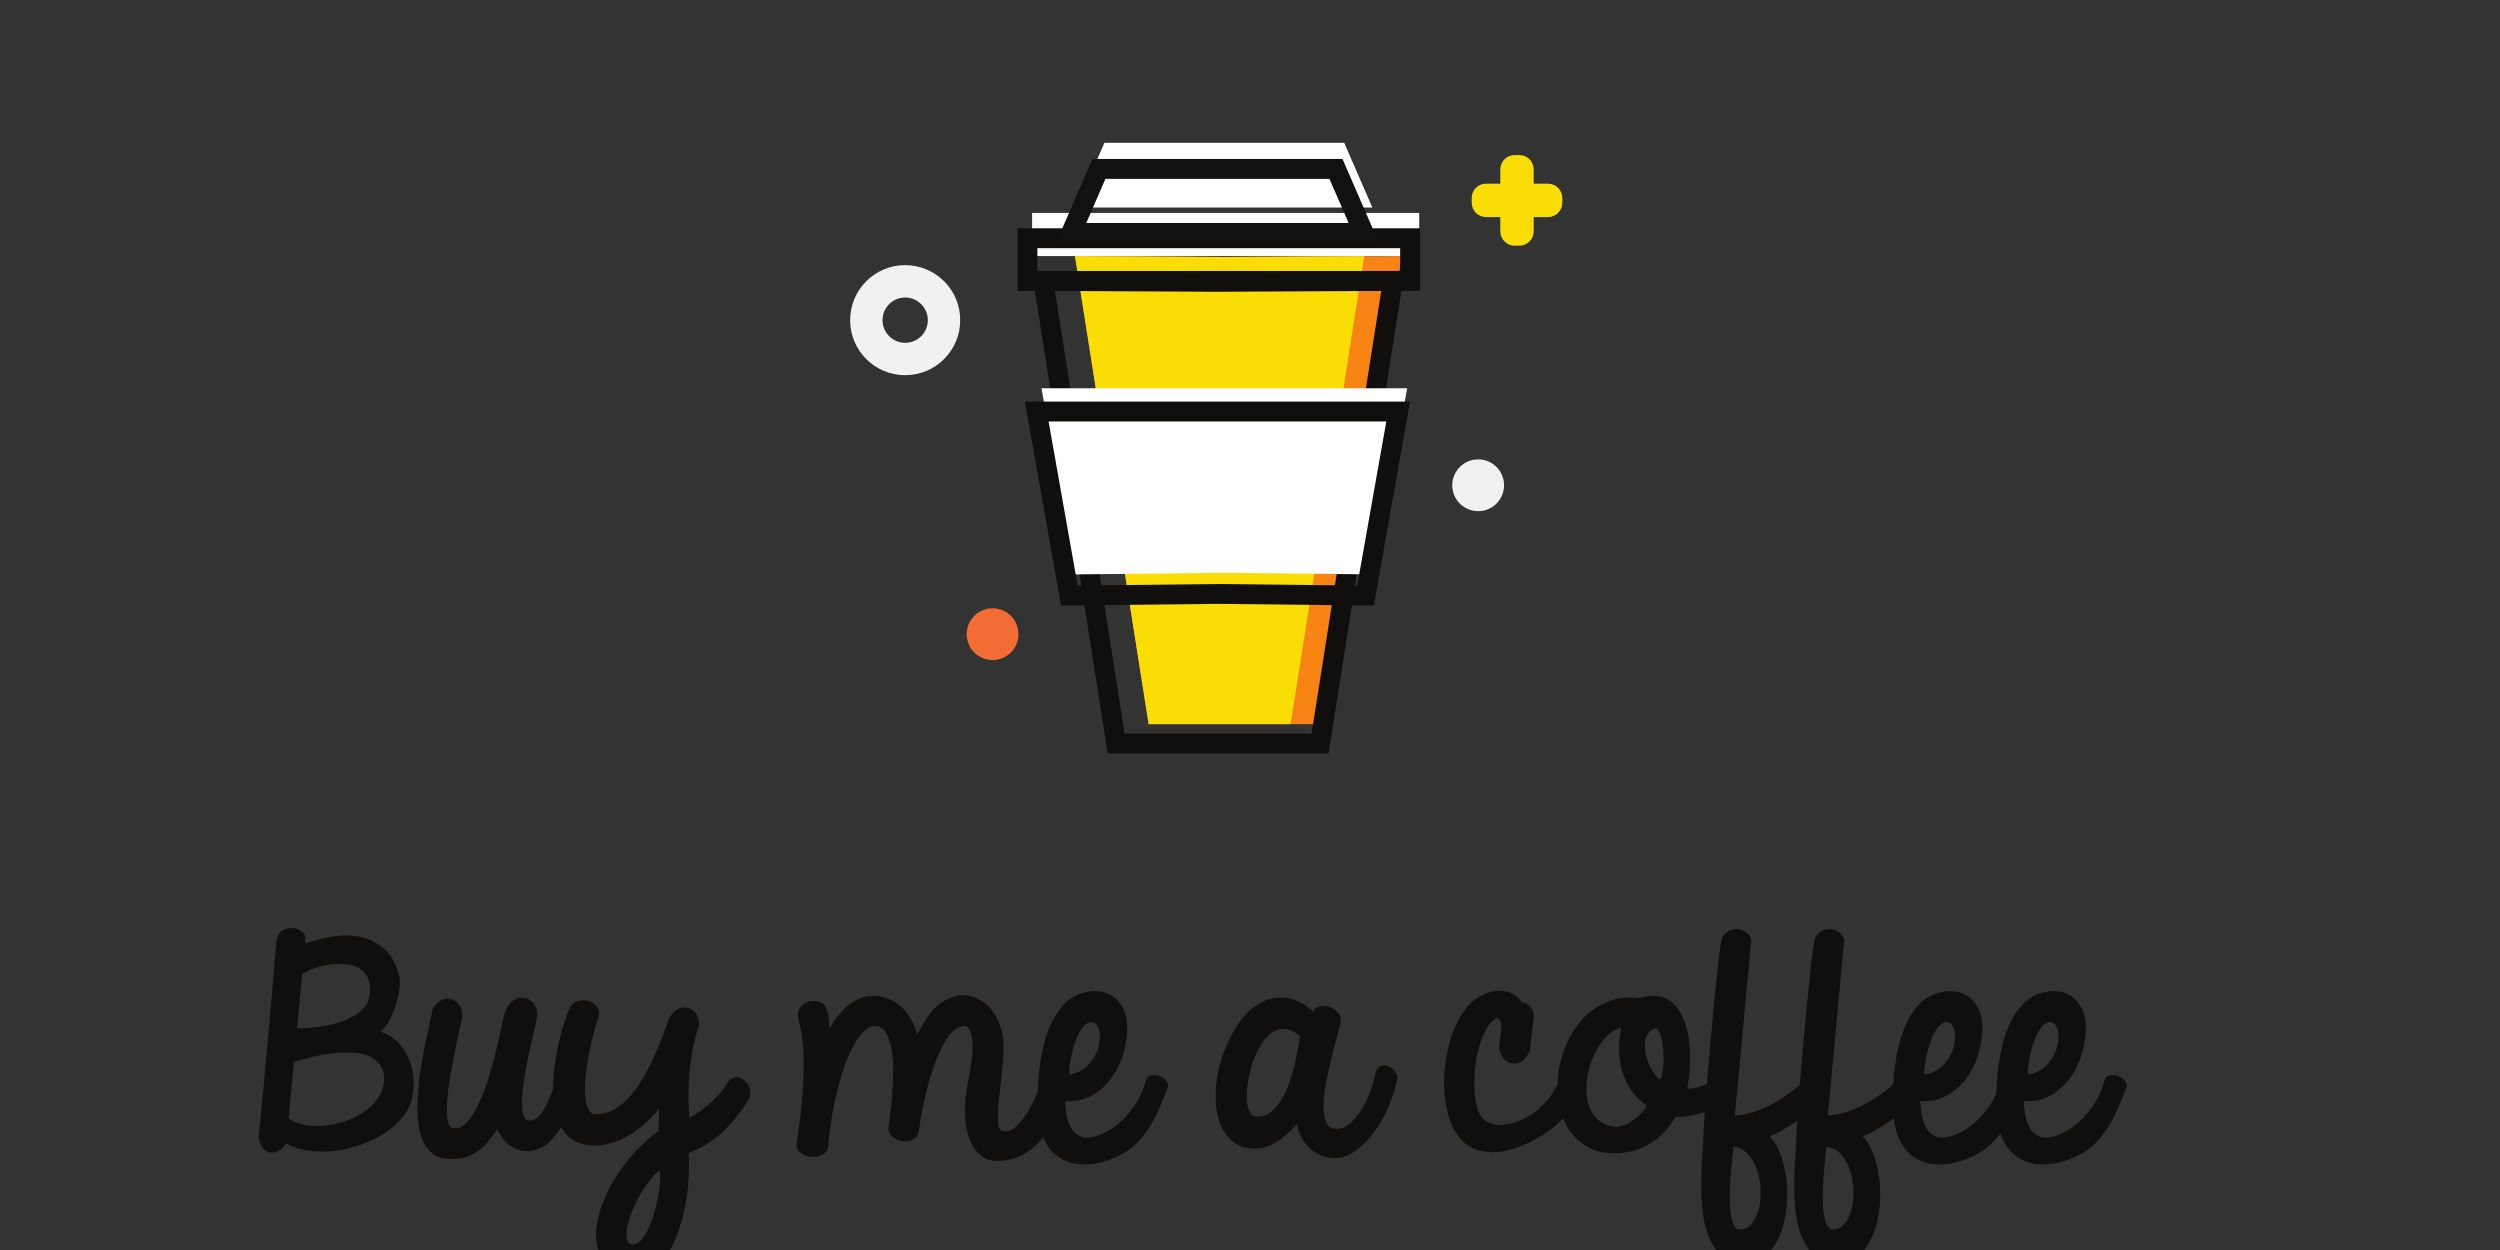 <svg xmlns="http://www.w3.org/2000/svg" width="120" height="60"><rect width="100%" height="100%" fill="#333333" stroke="none"/><style><![CDATA[.C{clip-rule:evenodd}.D{fill:#100f0d}]]></style><defs><clipPath id="A"><path d="M2332.45 5723.53v37c0 20.44-16.57 37-37 37h-12.33c-20.44 0-37-16.57-37-37v-37h-37c-20.44 0-37-16.57-37-37v-12.33c0-20.44 16.57-37 37-37h37v-37c0-20.44 16.57-37 37-37h12.33c20.44 0 37 16.57 37 37v37h37c20.44 0 37 16.57 37 37v12.33c0 20.44-16.57 37-37 37z" class="C"/></clipPath><clipPath id="B"><path d="M-2297.97 261.46H12137.2v9623.42H-2297.97z"/></clipPath><clipPath id="C"><path d="M1534.22 5533.96l-387.92 2.36 190.5-1210.2h464.12l190.5 1210.2z" class="C"/></clipPath><clipPath id="D"><path d="M-2297.97 261.46H12137.2v9623.42H-2297.97z"/></clipPath><clipPath id="E"><path d="M1534.22 5533.96l-387.92 2.36 190.5-1210.2h367.14l190.5 1210.2z" class="C"/></clipPath><clipPath id="F"><path d="M-2297.97 261.46H12137.2v9623.42H-2297.97z"/></clipPath><clipPath id="G"><path d="M1035.47 5536.32h1000.97v111.602H1035.47z"/></clipPath><clipPath id="H"><path d="M1842.48 5829.28H1222.5l-72.73-167.4h765.44z" class="C"/></clipPath><clipPath id="I"><path d="M-2297.97 261.46H12137.2v9623.42H-2297.97z"/></clipPath><clipPath id="J"><path d="M2005.26 5194.53H1059.7l85.37-481.3 387.4 4.2 387.4-4.2z" class="C"/></clipPath><clipPath id="K"><path d="M-2297.97 261.46H12137.2v9623.42H-2297.97z"/></clipPath><clipPath id="L"><path d="M707.297 5228.36c78.582 0 142.293 63.7 142.293 142.3s-63.7 142.3-142.293 142.3S565 5449.24 565 5370.65c0-78.58 63.7-142.3 142.297-142.3z" class="C"/></clipPath><clipPath id="M"><path d="M-2297.97 261.46H12137.2v9623.42H-2297.97z"/></clipPath><clipPath id="N"><path d="M2188.83 4876.8c36.98 0 66.96 29.98 66.96 66.96s-29.98 66.96-66.96 66.96-66.95-29.98-66.95-66.96 29.97-66.96 66.95-66.96z" class="C"/></clipPath><clipPath id="O"><path d="M-2297.97 261.46H12137.2v9623.42H-2297.97z"/></clipPath><clipPath id="P"><path d="M933.293 4491.78c36.98 0 66.957 29.98 66.957 66.96s-29.977 66.96-66.957 66.96-66.965-29.98-66.965-66.96 29.98-66.96 66.965-66.96z" class="C"/></clipPath><clipPath id="Q"><path d="M-2297.97 261.46H12137.2v9623.42H-2297.97z"/></clipPath><clipPath id="R"><path d="M2987.25 4809.67c-11.38-21.8-27.04-40.78-46.94-56.9-19.9-16.1-43.14-29.23-69.68-39.34-26.56-10.13-53.27-16.93-80.13-20.4-26.88-3.48-52.95-3.18-78.22.95-25.3 4.1-46.8 12.47-64.5 25.13l19.92 207.65c18.33 6.32 41.38 12.8 69.2 19.44 27.82 6.62 56.43 11.38 85.82 14.22 29.4 2.85 57.2 2.5 83.45-.96 26.2-3.47 46.93-11.84 62.1-25.12 8.2-7.58 15.18-15.8 20.87-24.65 5.67-8.85 9.15-18.02 10.43-27.5 3.14-26.55-.96-50.73-12.33-72.53zM2698.04 5252c13.28 8.22 29.25 15.5 47.9 21.82a296.42 296.42 0 0 0 57.37 13.27c19.58 2.5 38.7 2.85 57.36.95 18.64-1.9 35.1-7.1 49.3-15.64 14.22-8.54 24.8-20.87 31.76-36.97 6.95-16.13 8.86-36.52 5.7-61.17-2.53-19.6-10.3-36.2-23.23-49.78-12.96-13.6-28.77-24.97-47.4-34.14-18.66-9.18-38.4-16.44-59.26-21.8-20.87-5.4-40.95-9.35-60.23-11.87-19.27-2.53-36.02-4.12-50.24-4.74l-27.98-.95zm391.6-308.15c-10.1 22.1-23.7 41.55-40.76 58.32-17.07 16.74-37.32 28.9-60.7 36.5 10.1 8.22 20.07 21.17 29.88 38.88 9.8 17.68 18.16 36.98 25.1 57.84 6.96 20.87 11.7 41.87 14.23 63.06 2.52 21.17 1.56 39.34-2.83 54.52-10.77 37.92-27.68 67.64-50.74 89.13-23.1 21.48-49.93 36.34-80.6 44.57-30.66 8.2-64.48 9.95-101.45 5.2-37-4.74-74.77-14.07-113.3-27.97 0 3.15.32 6.47.95 9.95.62 3.46.94 7.1.94 10.9 0 9.48-4.74 17.68-14.22 24.64s-20.4 11.06-32.7 12.33c-12.34 1.26-24.36-1.4-36.05-8.05-11.7-6.64-19.76-18.83-24.18-36.5l-15.16-177.3-16.13-185.87-17.07-186.3-17.06-177.8c1.9-17.07 6.63-30.35 14.23-39.82 7.58-9.5 16.43-15.2 26.54-17.07 10.1-1.9 20.7-.15 31.76 5.2s20.7 14.7 28.94 27.97c25.27-13.9 53.72-22.9 85.33-27.03 31.6-4.1 63.67-4.1 96.25 0 32.54 4.12 64.62 11.86 96.23 23.24 31.6 11.37 60.36 25.6 86.3 42.66 25.9 17.07 47.7 36.52 65.43 58.32 17.68 21.82 29.38 45.36 35.07 70.63 5.7 25.93 7.26 51.84 4.74 77.76-2.53 25.92-8.85 49.92-18.96 72.07z" class="C"/></clipPath><clipPath id="S"><path d="M-2297.97 261.46H12137.2v9623.42H-2297.97z"/></clipPath><clipPath id="T"><path d="M4014.62 4443.2c-3.48-20.86-8.38-42.82-14.7-65.9-6.33-23.06-13.75-44.1-22.27-63.06-8.54-18.96-18.02-34.27-28.44-45.98-10.44-11.7-21.67-16.6-33.67-14.7-9.5 1.28-15.5 7.3-18 18.02-2.54 10.76-2.54 24.04 0 39.83 2.5 15.8 7.4 33.67 14.7 53.58 7.26 19.9 16.12 39.67 26.55 59.26 10.44 19.6 22.28 38.4 35.56 56.4s27.16 33.03 41.7 45.04c3.17-3.8 4.6-13.27 4.27-28.45-.34-15.17-2.22-33.2-5.7-54.04m321.44 411.52c-8.53 9.47-18.96 14.84-31.3 16.1-12.32 1.27-24.82-5.68-37.45-20.86-8.23-15.17-18.66-29.7-31.3-43.6-12.65-13.92-25.77-26.56-39.36-37.93s-26.54-21.18-38.88-29.4c-12.3-8.23-21.96-14.23-28.9-18-2.53 20.2-3.96 42.02-4.26 65.42-.34 23.38.15 47.1 1.42 71.1 1.9 34.14 5.84 68.58 11.85 103.36 6 34.76 14.7 68.9 26.07 102.42 0 17.68-4.12 32.07-12.33 43.14-8.22 11.05-18.17 18-29.86 20.85-11.7 2.84-23.7 1.26-36.03-4.74s-22.92-16.92-31.77-32.7l-26.07-70.16c-9.8-25.93-20.87-52.32-33.18-79.18a803.95 803.95 0 0 0-41.25-78.23c-15.2-25.3-31.77-47.74-49.8-67.32-18-19.6-37.6-34.94-58.77-46-21.2-11.06-44.1-15.95-68.75-14.7-11.38 3.16-19.6 11.7-24.66 25.6s-8.05 31.3-9 52.15c-.96 20.85 0 43.77 2.83 68.74 2.85 24.96 6.64 49.78 11.4 74.43 4.74 24.66 9.96 48.04 15.63 70.17 5.7 22.12 11.06 40.78 16.13 55.94 7.58 18.32 7.58 33.68 0 46-7.6 12.33-18.02 20.54-31.28 24.66-13.28 4.1-27.2 3.93-41.73-.48-14.54-4.42-24.97-14.22-31.3-29.4-10.75-25.93-20.56-55-29.4-87.23-8.85-32.24-15.96-65.6-21.33-100.04-5.4-34.46-8.4-68.6-9.03-102.42-.03-2.2.08-4.3.07-6.48-13.8-36.75-26.92-64.52-39.4-83.1-16.13-24.03-34.32-34.46-54.53-31.3-8.87 3.8-14.7 12.63-17.53 26.55-2.87 13.9-3.8 30.96-2.87 51.2.96 20.2 3.34 43.12 7.12 68.74 3.8 25.6 8.52 52.15 14.2 79.64l35.1 161.68c-.63 22.1-7.12 39-19.45 50.72-12.32 11.68-29.55 16.26-51.66 13.75-15.17-6.32-26.4-14.55-33.67-24.66-7.28-10.1-13.13-23.07-17.54-38.87-2.54-8.22-6.33-24.66-11.38-49.32-5.07-24.63-11.53-52.94-19.44-84.85-7.9-31.94-17.23-65.27-27.97-100.04-10.75-34.76-22.76-66.23-36.03-94.34-13.28-28.13-27.82-50.72-43.6-67.8-15.8-17.07-32.88-24.03-51.2-20.86-10.12 1.9-16.6 12.32-19.43 31.28-2.85 18.97-3.33 42.35-1.43 70.17 1.9 27.8 5.7 58.3 11.38 91.5l17.54 94.35 16.6 78.7 10.43 45.5c0 18.33-4.13 33.02-12.34 44.1-8.22 11.05-18.17 18-29.86 20.86-11.7 2.84-23.7 1.27-36.03-4.74-12.33-6.02-22.92-16.92-31.77-32.7-3.17-17.07-7.28-36.83-12.33-59.26l-14.7-69.22-13.28-69.7c-4.1-22.76-7.1-42.67-9-59.74l-4.26-48.82c-1.58-19.3-2.38-39.68-2.38-61.16a430.2 430.2 0 0 1 4.76-64c3.15-21.2 8.83-40.63 17.06-58.32 8.2-17.7 19.74-32.23 34.6-43.6 14.85-11.4 33.66-17.7 56.42-18.97 23.37-1.25 43.76.47 61.15 5.22 17.4 4.74 33.2 12.17 47.42 22.3 14.2 10.1 27.16 22.1 38.87 36.02 11.68 13.9 23.23 29.06 34.6 45.5 10.74-24.03 24.65-42.67 41.72-55.95 17.07-13.26 35.1-21.18 54.04-23.7 18.96-2.52 38.26.14 57.85 8.06 19.6 7.9 37.28 21.33 53.1 40.3 10.4 11.64 20.23 24.85 29.43 39.47 3.92-6.84 8.08-13.44 12.76-19.55 15.5-20.24 36.52-34.14 63.06-41.73 28.44-7.58 56.24-8.86 83.44-3.8 27.18 5.04 53.1 14.22 77.75 27.5s47.56 29.22 68.75 47.9c21.17 18.64 39.65 38.06 55.46 58.3-.64-14.54-.95-28.3-.95-41.24 0-12.97-.3-27.03-.94-42.2-31.62-22.13-61.47-48.68-89.6-79.64-28.14-30.97-52.8-64-73.97-99.1-21.18-35.08-37.78-70.64-49.77-106.66-12-36.06-17.87-69.7-17.55-101 .3-31.3 7.74-58.62 22.28-82 14.53-23.4 38.24-40.15 71.12-50.26 34.14-10.76 64.15-11.06 90.1-.95 25.9 10.12 48.5 26.87 67.78 50.25 19.3 23.4 35.08 51.67 47.42 84.86 12.32 33.2 22.12 67.8 29.4 103.83 7.26 36.02 11.84 71.45 13.75 106.2 1.9 34.78 1.9 65.77 0 92.94 54.35 22.75 98.9 51.5 133.7 86.3 34.76 34.73 63.52 71.4 86.3 109.98 6.95 9.48 9.3 20.85 7.12 34.13-2.23 13.28-7.6 24.65-16.13 34.14" class="C"/></clipPath><clipPath id="U"><path d="M-2297.97 261.46H12137.2v9623.42H-2297.97z"/></clipPath><clipPath id="V"><path d="M5532.2 4915.4c1.88 14.53 4.73 29.87 8.52 46s8.54 31.77 14.23 46.94c5.68 15.17 12.32 28.28 19.9 39.35 7.6 11.05 15.65 18.95 24.18 23.7 8.54 4.73 17.2 4.26 26.08-1.4 9.48-5.7 15.3-17.7 17.54-36.03 2.2-18.36 0-37.94-6.64-58.8-6.65-20.87-18.5-40.45-35.56-58.8-17.06-18.34-40.15-30.33-69.22-36.03-1.27 8.83-.95 20.54.96 35.08m328.53-38.87c-10.43 3.15-20.37 3.47-29.86.94-9.48-2.53-15.5-9.16-18-19.92-5.08-20.22-13.13-40.92-24.2-62.1s-24.65-41.25-40.76-60.23c-16.1-18.95-34.3-35.7-54.52-50.24-20.24-14.54-41.4-24.97-63.54-31.3-22.14-6.96-40.46-7.74-55-2.36-14.55 5.35-26.08 14.53-34.6 27.48-8.53 12.96-14.7 28.6-18.48 46.94-3.8 18.33-6.02 37.3-6.64 56.9 36.02-2.54 68.1 3.93 96.24 19.44 28.1 15.47 51.98 36.03 71.6 61.62 19.58 25.6 34.43 54.37 44.55 86.3 10.1 31.9 15.8 63.68 17.07 95.3.62 29.7-3.8 54.83-13.27 75.38-9.47 20.54-22.3 36.52-38.4 47.9s-34.6 18.02-55.46 19.9c-20.85 1.9-42.05-.96-63.53-8.53-25.93-8.86-47.88-23.23-65.9-43.15-18.03-19.9-33.05-43-45.04-69.22-12.02-26.23-21.5-54.5-28.45-84.86-6.97-30.34-12.02-60.2-15.17-89.6-2.86-26.4-4.37-51.62-4.9-75.96l-4.1-9.38c-9.8-22.45-21.2-44.42-34.14-65.9-12.96-21.5-27.34-39.52-43.13-54.05-15.8-14.54-32.25-19.6-49.32-15.16-10.1 2.5-15.64 14.22-16.58 35.07-.95 20.87.14 46.78 3.3 77.76l10.9 100.52c4.1 36.02 6.15 70.46 6.15 103.34 0 28.45-5.37 55.78-16.1 82.02-10.76 26.22-25.46 48.04-44.1 65.42-18.65 17.4-40.3 28.93-64.94 34.6-24.66 5.7-51.2 1.9-79.65-11.37-28.45-13.28-51.05-31.92-67.8-55.95-16.77-24.03-32.1-49.3-46-75.85-5.07 20.23-12.5 39.02-22.3 56.4-9.8 17.4-21.8 32.55-36.03 45.52-14.22 12.95-30.2 23.06-47.88 30.34-17.7 7.25-36.35 10.9-55.95 10.9-18.96 0-36.5-3.65-52.62-10.9-16.12-7.28-30.82-16.6-44.1-27.97-13.26-11.4-25.28-24.18-36.03-38.4-10.74-14.22-20.24-28.3-28.44-42.2-1.28 16.44-2.7 30.8-4.26 43.15-1.6 12.32-4.45 22.75-8.55 31.28-4.1 8.54-9.95 15-17.54 19.44-7.58 4.4-18.33 6.64-32.22 6.64-6.97 0-13.93-1.42-20.87-4.26-6.97-2.85-13.14-6.8-18.5-11.86-5.38-5.07-9.48-11.22-12.32-18.5-2.86-7.26-3.64-15.65-2.38-25.13.63-6.96 2.38-15.32 5.22-25.13 2.84-9.8 5.53-22.6 8.06-38.4 2.5-15.8 4.58-34.93 6.16-57.36 1.58-22.44 2.05-49.94 1.42-82.5-.64-32.56-3-70.64-7.1-114.25-4.13-43.62-10.6-94.2-19.44-151.7-1.26-13.28 3.8-24.03 15.18-32.26 11.37-8.2 24.32-12.94 38.86-14.22 14.53-1.26 28.3 1.28 41.25 7.58 12.96 6.34 20.4 17.4 22.3 33.2 1.9 29.7 5.53 61.3 10.9 94.82a1315.6 1315.6 0 0 0 19.9 99.55c7.9 32.87 16.9 64.16 27.03 93.88 10.1 29.7 21.33 55.94 33.66 78.7s25.13 40.92 38.4 54.52c13.28 13.58 27.17 20.38 41.73 20.38 17.7 0 31.43-8.05 41.25-24.16 9.77-16.14 16.73-36.85 20.86-62.1 4.1-25.3 6-52.97 5.68-82.98-.33-30.03-1.58-58.94-3.8-86.75-2.2-27.83-4.73-52.63-7.58-74.44l-6.16-45.04c0-14.54 5.53-26.06 16.6-34.6 11.05-8.52 23.37-13.6 36.98-15.16 13.6-1.6 26.38.95 38.4 7.6 12 6.64 18.96 17.84 20.86 33.66 6.3 45.5 15.02 91.16 26.07 137s23.7 86.9 37.94 123.27c14.22 36.35 30 66.06 47.4 89.14 17.38 23.05 35.87 34.6 55.48 34.6 10.1 0 17.85-6.96 23.22-20.85 5.36-13.9 8.06-32.87 8.06-56.9 0-17.7-1.42-35.88-4.26-54.53-2.85-18.65-6.16-37.93-9.96-57.84-3.8-19.92-7.1-40.3-9.96-61.16-2.84-20.87-4.26-42.66-4.26-65.42 0-15.8 1.57-34.14 4.74-55 3.15-20.85 9.16-40.62 18-59.26 8.85-18.65 21-34.45 36.52-47.4 15.48-12.96 35.22-19.44 59.25-19.44 36.03 0 67.95 7.74 95.77 23.23 27.8 15.48 51.68 35.7 71.6 60.67 1.04 1.3 1.97 2.7 2.98 4 1.53-3.7 2.87-7.6 4.6-11.1 13.6-27.82 32.08-49.3 55.48-64.5 23.37-15.16 50.87-23.53 82.5-25.12 31.6-1.57 66.04 4.28 103.36 17.55 27.8 10.1 51.98 22.76 72.52 37.92 20.53 15.17 39.02 33.67 55.47 55.47 16.44 21.8 31.44 46.94 45.04 75.37 13.6 28.47 27.34 61 41.24 97.7 2.53 10.1.16 19.1-7.1 27-7.27 7.9-16.1 13.43-26.56 16.6" class="C"/></clipPath><clipPath id="W"><path d="M-2297.97 261.46H12137.2v9623.42H-2297.97z"/></clipPath><clipPath id="X"><path d="M6376.1 4982.25c-3.17-18.67-7.43-39.22-12.8-61.64-5.4-22.45-12.18-45.68-20.4-69.7-8.22-24.03-18.34-45.68-30.34-64.94-12.02-19.3-25.76-34.6-41.25-46-15.5-11.38-33.34-16.1-53.58-14.22-10.1 1.26-17.86 8.2-23.23 20.86-5.37 12.64-8.2 28.77-8.53 48.36s1.4 41.08 5.2 64.48a399.08 399.08 0 0 0 17.55 68.74c7.9 22.43 17.54 43.15 28.9 62.1 11.38 18.96 24.5 33.66 39.36 44.1 14.85 10.43 31.13 15.32 48.83 14.7 17.7-.64 36.65-9.48 56.9-26.55l-6.64-40.3m337.07-72.54c-9.8 5.05-19.9 6.15-30.33 3.3-10.42-2.84-17.86-12.5-22.28-28.92-2.52-17.7-8.22-38.55-17.05-62.58-8.87-24.02-19.78-46.8-32.73-68.27-12.97-21.5-27.82-39.35-44.56-53.57-16.76-14.23-34.6-20.72-53.57-19.43-15.8 1.25-26.9 9.3-33.2 24.16-6.33 14.87-9.65 33.5-9.96 55.95-.32 22.42 1.9 47.72 6.63 75.85 4.75 28.13 10.44 56.1 17.07 83.93 6.63 27.8 13.43 54.52 20.4 80.1l17.07 64.95c5.05 15.8 3.46 29.23-4.75 40.3-8.2 11.04-18.5 18.96-30.8 23.7-12.34 4.75-24.83 6-37.47 3.8s-20.84-9-24.65-20.37c-37.3 32.24-73.18 49.62-107.6 52.15-34.46 2.52-66.24-5.07-95.3-22.76-29.08-17.7-54.84-43.3-77.28-76.8-22.44-33.52-40.6-70-54.52-109.52-13.9-39.5-22.6-79.8-26.07-120.9-3.5-41.1-.8-78.55 8.06-112.37 8.85-33.8 24.48-61.47 46.94-82.95 22.42-21.5 52.93-32.25 91.5-32.25 17.07 0 33.5 3.47 49.3 10.43 15.8 6.97 30.34 15.18 43.62 24.65 13.26 9.5 24.96 19.45 35.1 29.88 10.1 10.43 18 19.1 23.7 26.08 4.4-22.76 11.7-42.06 21.8-57.85 10.1-15.8 21.65-28.78 34.6-38.87 12.94-10.1 26.54-17.54 40.76-22.3 14.23-4.74 27.98-7.1 41.25-7.1 29.7 0 57.5 10.12 83.45 30.35 25.9 20.22 49.14 45.04 69.7 74.42 20.54 29.4 37.45 60.38 50.72 92.93 13.28 32.55 22.12 61.47 26.55 86.77 4.42 9.48 3.63 19.43-2.37 29.85-6.02 10.43-13.9 18.17-23.72 23.25" class="C"/></clipPath><clipPath id="Y"><path d="M-2297.97 261.46H12137.2v9623.42H-2297.97z"/></clipPath><clipPath id="Z"><path d="M8419.92 4386.3c-5.37-21.5-13.75-39.67-25.13-54.5-11.36-14.86-25.6-22.6-42.67-23.25-10.74-.62-18.96 5.07-24.65 17.08-5.68 12.02-9.63 27.5-11.84 46.45-2.23 18.97-3.18 40.16-2.86 63.55.32 23.37 1.27 46.45 2.86 69.2 1.56 22.76 3.46 43.95 5.7 63.53l5.2 45.5c21.5-2.52 39.37-11.84 53.57-27.97 14.24-16.1 25.13-35.24 32.72-57.36s12-46 13.28-71.6c1.25-25.6-.8-49.13-6.17-70.63m-343.24 0c-5.37-21.5-13.75-39.67-25.13-54.5-11.37-14.86-25.6-22.6-42.67-23.25-10.75-.62-18.96 5.07-24.65 17.08-5.7 12.02-9.65 27.5-11.85 46.45-2.23 18.97-3.17 40.16-2.85 63.55.3 23.37 1.26 46.45 2.85 69.2 1.57 22.76 3.47 43.95 5.7 63.53l5.2 45.5c21.5-2.52 39.37-11.84 53.57-27.97 14.22-16.1 25.13-35.24 32.72-57.36s12-46 13.28-71.6c1.25-25.6-.8-49.13-6.17-70.63m-352.25 538.56c-.64-15.15-2.07-28.6-4.27-40.28-2.22-11.72-5.22-19.13-9-22.3-6.96 3.8-15.5 13.58-25.6 29.4-10.12 15.8-18 33.67-23.7 53.57-5.68 19.92-7.44 39.5-5.2 58.8 2.2 19.28 12.17 34.28 29.86 45.04 6.95 3.8 12.95 2.37 18.02-4.27 5.06-6.64 9.16-16.28 12.34-28.92 3.15-12.65 5.35-27.18 6.63-43.6 1.26-16.45 1.57-32.24.95-47.43m-83.92-189.16c-9.8-10.42-20.72-19.42-32.7-27-12.02-7.6-24.34-13.28-36.98-17.07-12.66-3.8-24.03-4.75-34.14-2.84-28.45 5.67-50.25 18.02-65.4 36.97-15.2 18.97-24.83 41.24-28.94 66.84-4.1 25.6-3.64 52.96 1.44 82.03 5.04 29.07 13.56 56.1 25.6 81.06 12.02 24.97 26.56 46.47 43.62 64.48 17.06 18.02 35.7 29.23 55.95 33.67-7.6-32.24-10.12-65.6-7.6-100.03 2.53-34.45 10.76-66.85 24.66-97.2 8.84-18.36 19.44-35.1 31.75-50.25 12.34-15.2 27.35-28.15 45.06-38.9-5.07-10.75-12.5-21.34-22.3-31.77m1049.18 179.7c1.9 14.53 4.72 29.87 8.52 46 3.8 16.1 8.55 31.75 14.22 46.92 5.7 15.18 12.34 28.3 19.92 39.35 7.6 11.06 15.65 18.97 24.17 23.7 8.55 4.74 17.23 4.27 26.1-1.42 9.47-5.7 15.32-17.7 17.54-36.03 2.2-18.34 0-37.92-6.63-58.8-6.64-20.86-18.5-40.46-35.56-58.78-17.06-18.36-40.15-30.35-69.22-36.04-1.28 8.84-.95 20.53.95 35.08m382.12 0c1.9 14.53 4.74 29.87 8.53 46 3.8 16.1 8.54 31.75 14.23 46.92 5.7 15.18 12.3 28.3 19.9 39.35 7.6 11.06 15.65 18.97 24.18 23.7 8.54 4.74 17.22 4.27 26.08-1.42 9.48-5.7 15.3-17.7 17.54-36.03 2.2-18.34 0-37.92-6.65-58.8-6.64-20.86-18.48-40.46-35.55-58.78-17.06-18.36-40.15-30.35-69.22-36.04-1.26 8.84-.95 20.53.95 35.08m355.1-55.47c-7.27 7.9-16.12 13.42-26.55 16.6-10.42 3.15-20.37 3.46-29.87.94-9.48-2.53-15.5-9.17-18-19.9-5.07-20.24-13.12-40.94-24.18-62.1-11.06-21.2-24.65-41.27-40.77-60.23-16.1-18.95-34.3-35.72-54.5-50.25-20.25-14.55-41.42-24.98-63.53-31.28-22.15-6.97-40.48-7.76-55-2.38-14.55 5.36-26.08 14.53-34.6 27.5-8.53 12.97-14.68 28.6-18.5 46.94-3.8 18.33-6 37.3-6.64 56.9 36.04-2.54 68.12 3.92 96.25 19.43 28.1 15.5 52 36.04 71.6 61.64 19.58 25.6 34.43 54.35 44.55 86.27 10.1 31.93 15.8 63.7 17.07 95.3.6 29.7-3.8 54.84-13.28 75.4-9.47 20.53-22.28 36.5-38.4 47.87-16.12 11.4-34.6 18.02-55.5 19.93-20.84 1.9-42.04-.97-63.52-8.53-25.92-8.87-47.88-23.25-65.88-43.15-18.03-19.93-33.05-43-45.05-69.22-12.02-26.25-21.5-54.52-28.46-84.87-6.96-30.34-12-60.2-15.16-89.6-3.07-28.52-4.74-55.82-5.1-81.95-2.4-5.2-4.95-10.44-7.7-15.7-11.06-21.2-24.65-41.27-40.76-60.23a304.75 304.75 0 0 0-54.52-50.25c-20.24-14.55-41.4-24.98-63.53-31.28-22.14-6.97-40.47-7.76-55-2.38-14.54 5.36-26.07 14.53-34.6 27.5-8.52 12.97-14.7 28.6-18.48 46.94-3.8 18.33-6.02 37.3-6.64 56.9 36.02-2.54 68.1 3.92 96.25 19.43 28.1 15.5 51.97 36.04 71.58 61.64 19.6 25.6 34.44 54.35 44.56 86.27 10.1 31.93 15.8 63.7 17.07 95.3.63 29.7-3.8 54.84-13.27 75.4-9.5 20.53-22.3 36.5-38.4 47.87-16.12 11.4-34.6 18.02-55.47 19.93-20.86 1.9-42.04-.97-63.52-8.53-25.94-8.87-47.9-23.25-65.9-43.15-18.02-19.93-33.05-43-45.04-69.22-12-26.25-21.5-54.52-28.45-84.87-6.96-30.34-12-60.2-15.16-89.6-1.8-16.58-3-32.65-3.88-48.43l-18.42-15.57c-21.8-17.7-44.72-33.65-68.73-47.9-24.04-14.23-49-25.92-74.9-35.1-25.93-9.16-52.48-14.7-79.65-16.6l58.8 629.6c3.8 13.28 1.88 24.96-5.7 35.07-7.6 10.12-17.4 17.07-29.4 20.86-12 3.8-24.8 3.48-38.4-.93-13.6-4.44-24.8-14.56-33.65-30.35-4.43-24.03-9-56.9-13.74-98.6l-14.23-136.54-14.22-152.65-12.77-152.83-16.63-14.06c-21.8-17.7-44.74-33.65-68.74-47.9-24.04-14.23-49-25.92-74.9-35.1-25.93-9.16-52.5-14.7-79.66-16.6l58.8 629.6c3.8 13.28 1.9 24.96-5.68 35.07-7.6 10.12-17.4 17.07-29.4 20.86-12 3.8-24.8 3.48-38.4-.93-13.6-4.44-24.8-14.56-33.65-30.35-4.44-24.03-9.02-56.9-13.74-98.6l-14.23-136.54-14.24-152.65-12.52-149.64c-9.93-4.6-20.76-8.65-32.5-12.04-12.02-3.5-25.6-5.54-40.77-6.17 2.53 11.4 4.57 24.04 6.16 37.94 1.57 13.9 2.85 28.44 3.8 43.62.95 15.15 1.25 30.34.95 45.5-.33 15.2-1.1 29.08-2.36 41.73-3.2 27.17-9.02 52.93-17.54 77.28-8.55 24.32-20.08 44.7-34.6 61.16-14.56 16.43-32.73 27.5-54.54 33.17-21.8 5.7-47.26 3.8-76.32-5.67-43 5.67-81.7 1.7-116.16-11.86-34.46-13.6-64.33-33.35-89.6-59.26-25.28-25.93-45.98-56.42-62.1-91.5-16.14-35.07-26.88-71.12-32.26-108.08-2.28-15.68-3.38-31.28-3.7-46.84-9.8-20.05-20.5-37.56-32.32-52.25-16.74-20.86-34.13-37.93-52.14-51.2-18.02-13.28-35.88-23.4-53.57-30.35-17.7-6.96-33.5-11.7-47.4-14.22-16.44-3.16-32.25-3.48-47.4-.94-15.16 2.5-29.1 9.8-41.7 21.8-10.13 8.85-17.87 23.08-23.24 42.67-5.37 19.6-8.53 41.87-9.5 66.85-.94 24.98 0 51.05 2.85 78.23s7.73 52.94 14.7 77.27c6.96 24.34 15.8 46.15 26.56 65.44 10.73 19.26 23.36 33.02 37.93 41.24 8.2-1.28 13.28-6.16 15.16-14.7 1.9-8.54 2.37-18.66 1.43-30.35-.95-11.7-2.38-23.7-4.27-36.03-1.9-12.33-2.84-22.6-2.84-30.8 3.16-17.07 9.3-30.35 18.48-39.84 9.15-9.48 19.46-15.02 30.82-16.6 11.38-1.58 22.6 1.1 33.68 8.07 11.03 6.93 20.05 18 27 33.18.62-.63 1.57-.94 2.84-.94l13.28 120.4c3.8 16.44 1.25 30.97-7.6 43.6-8.84 12.65-20.53 19.93-35.06 21.82-18.35 26.54-43.16 40.6-74.45 42.2s-63.38-8.7-96.24-30.8c-20.23-14.56-38.08-34.6-53.57-60.2-15.5-25.6-28.14-54.05-37.93-85.33-9.82-31.3-16.75-64.34-20.85-99.1-4.12-34.76-4.9-68.58-2.38-101.44 2.5-32.88 8.37-63.86 17.54-92.92 9.15-29.1 21.96-53.43 38.4-73 13.9-17.07 29.7-29.57 47.4-37.47s36.2-12.78 55.47-14.7c19.3-1.88 38.4-1.1 57.4 2.38 18.95 3.45 36.97 8.35 54.03 14.7 22.12 8.2 44.9 18.65 68.28 31.3 23.37 12.63 45.82 27.8 67.33 45.52 11.3 9.3 22.17 19.46 32.7 30.35 4.8-11.88 10.15-23.4 16.6-34.15 17.07-28.44 40.13-51.52 69.22-69.22 29.06-17.7 64.8-26.2 107.14-25.6 45.52.63 87.55 12.15 126.1 34.6 38.56 22.42 70.18 55.47 94.84 99.08 36.92 0 73.24 6.08 108.95 18.17l-.88-11.54c-2.5-33.5-3.8-56.25-3.8-68.27-.6-20.86-2.03-46.6-4.25-77.27-2.2-30.66-3.64-62.9-4.26-96.7-.63-33.82.62-67.96 3.8-102.42 3.16-34.44 9.8-65.74 19.9-93.88 10.1-28.1 24.47-51.97 43.13-71.58 18.65-19.6 43.15-31.3 73.5-35.08 32.23-4.4 60.04 1.27 83.44 17.07 23.37 15.8 42.34 37.44 56.9 64.94 14.53 27.5 24.8 59.27 30.8 95.3 6 36.02 7.74 72.2 5.23 108.57-2.54 36.35-9.18 70.64-19.92 102.86-10.76 32.25-25.62 58.8-44.57 79.67 11.38 3.15 24.97 9.14 40.78 18 15.78 8.84 32.07 18.8 48.83 29.87l12.27 8.37c-1.53-22.4-2.3-38.38-2.3-47.73-.63-20.86-2.06-46.6-4.28-77.27-2.2-30.66-3.63-62.9-4.26-96.7-.62-33.82.63-67.96 3.8-102.42 3.16-34.44 9.8-65.74 19.9-93.88 10.1-28.1 24.5-51.97 43.14-71.58 18.64-19.6 43.15-31.3 73.5-35.08 32.23-4.4 60.04 1.27 83.44 17.07s42.34 37.44 56.9 64.94c14.54 27.5 24.8 59.27 30.8 95.3a464.02 464.02 0 0 1 5.22 108.57c-2.54 36.35-9.18 70.64-19.9 102.86-10.76 32.25-25.6 58.8-44.58 79.67 11.4 3.15 24.97 9.14 40.78 18 15.8 8.84 32.07 18.8 48.84 29.87 8.7 5.74 17.35 11.68 25.98 17.78 3.26-30.92 10.26-58.03 21.4-80.84 13.6-27.83 32.08-49.3 55.47-64.5 23.4-15.15 50.9-23.54 82.5-25.1 31.6-1.57 66.04 4.26 103.36 17.54 27.8 10.1 51.97 22.75 72.52 37.92 20.53 15.18 39.02 33.67 55.47 55.46.94 1.27 1.85 2.64 2.77 3.92 2.93-8.86 6.17-17.36 10.04-25.24 13.6-27.83 32.08-49.3 55.47-64.5 23.37-15.15 50.88-23.54 82.5-25.1 31.6-1.57 66.05 4.26 103.36 17.54 27.8 10.1 52 22.75 72.54 37.92 20.52 15.18 39.02 33.67 55.45 55.46 16.44 21.83 31.44 46.96 45.04 75.4 13.6 28.45 27.34 61 41.25 97.67 2.53 10.1.15 19.1-7.1 27.02" class="C"/></clipPath><clipPath id="a"><path d="M-2297.97 261.46H12137.2v9623.42H-2297.97z"/></clipPath></defs><g transform="matrix(1.428 0 0 1.428 -7.331 -964.141)"><g transform="matrix(.013 0 0 -.013 26.365 755.749)"><g clip-path="url(#A)"><g clip-path="url(#B)"><path d="M2111.94 5503.03h354.66v354.66h-354.66z" fill="#f9dd05"/></g></g><g clip-path="url(#C)"><g clip-path="url(#D)"><path d="M1086.15 4265.97h965.402v1330.5H1086.15z" fill="#f68313"/></g></g><g clip-path="url(#E)"><g clip-path="url(#F)"><path d="M1086.15 4265.97h868.43v1330.5h-868.43z" fill="#f9dd05"/></g></g><g clip-path="url(#G)"><path d="M975.32 5476.17h1121.26v231.898H975.32z" fill="#fff"/></g></g><path d="M40.004 684.277h12.194v-.766H40.004zm12.862.668h-13.53v-2.102h13.53v2.102" class="D"/><g transform="matrix(.013 0 0 -.013 26.365 755.749)" clip-path="url(#H)"><g clip-path="url(#I)"><path d="M1089.62 5601.72h885.738v287.703H1089.62z" fill="#fff"/></g></g><path d="M41.648 682.664h8.818l-.645-1.484h-7.53zm9.835.667H40.63l1.225-2.82h8.404l1.225 2.82" fill="#12110f"/><path d="M42.937 699.828h6.283l2.342-14.88-5.486.028-5.482-.028zm6.854.667h-7.424l-2.553-16.22 6.265.032 6.266-.032-2.553 16.22" class="D"/><g transform="matrix(.013 0 0 -.013 26.365 755.749)" clip-path="url(#J)"><g clip-path="url(#K)"><path d="M999.563 4653.1h1065.85v601.578H999.563z" fill="#fff"/></g></g><path d="M46.053 694.8l4.702.05.978-5.514H40.38l.978 5.514zm5.26.724l-5.26-.057-5.254.057-1.216-6.855H52.53l-1.216 6.855" class="D"/><g transform="matrix(.013 0 0 -.013 26.365 755.749)"><g clip-path="url(#L)"><g clip-path="url(#M)"><path d="M707.297 5429.25c-32.3 0-58.598-26.3-58.598-58.6s26.3-58.6 58.598-58.6 58.594 26.3 58.594 58.6-26.3 58.6-58.594 58.6zm0-284.6c-124.62 0-225.996 101.38-225.996 226s101.375 226 225.996 226 225.996-101.38 225.996-226c0-124.6-101.38-226-225.996-226" fill="#f1f1f1"/></g></g><g clip-path="url(#N)"><g clip-path="url(#O)"><path d="M2061.73 4816.66h254.2v254.22h-254.2z" fill="#f1f1f1"/></g></g><g clip-path="url(#P)"><g clip-path="url(#Q)"><path d="M806.184 4431.63H1060.4v254.223H806.184z" fill="#f46c35"/></g></g></g></g><g transform="matrix(.013 0 0 -.013 -20.572 115.028)" class="D"><g clip-path="url(#R)"><g clip-path="url(#S)"><path d="M2477.66 4532.12h692.262v950.05H2477.66z"/></g></g><g clip-path="url(#T)"><g clip-path="url(#U)"><path d="M3063.63 4084.6h1349.5v1140.03h-1349.5z"/></g></g><g clip-path="url(#V)"><g clip-path="url(#W)"><path d="M4463 4488.52h1492.54v760.66H4463z"/></g></g><g clip-path="url(#X)"><g clip-path="url(#Y)"><path d="M6010.58 4512h791.63v713.402h-791.63z"/></g></g><g clip-path="url(#Z)"><g clip-path="url(#a)"><path d="M6854.02 4123.7h2641.13v1354.17H6854.02z"/></g></g></g></svg>